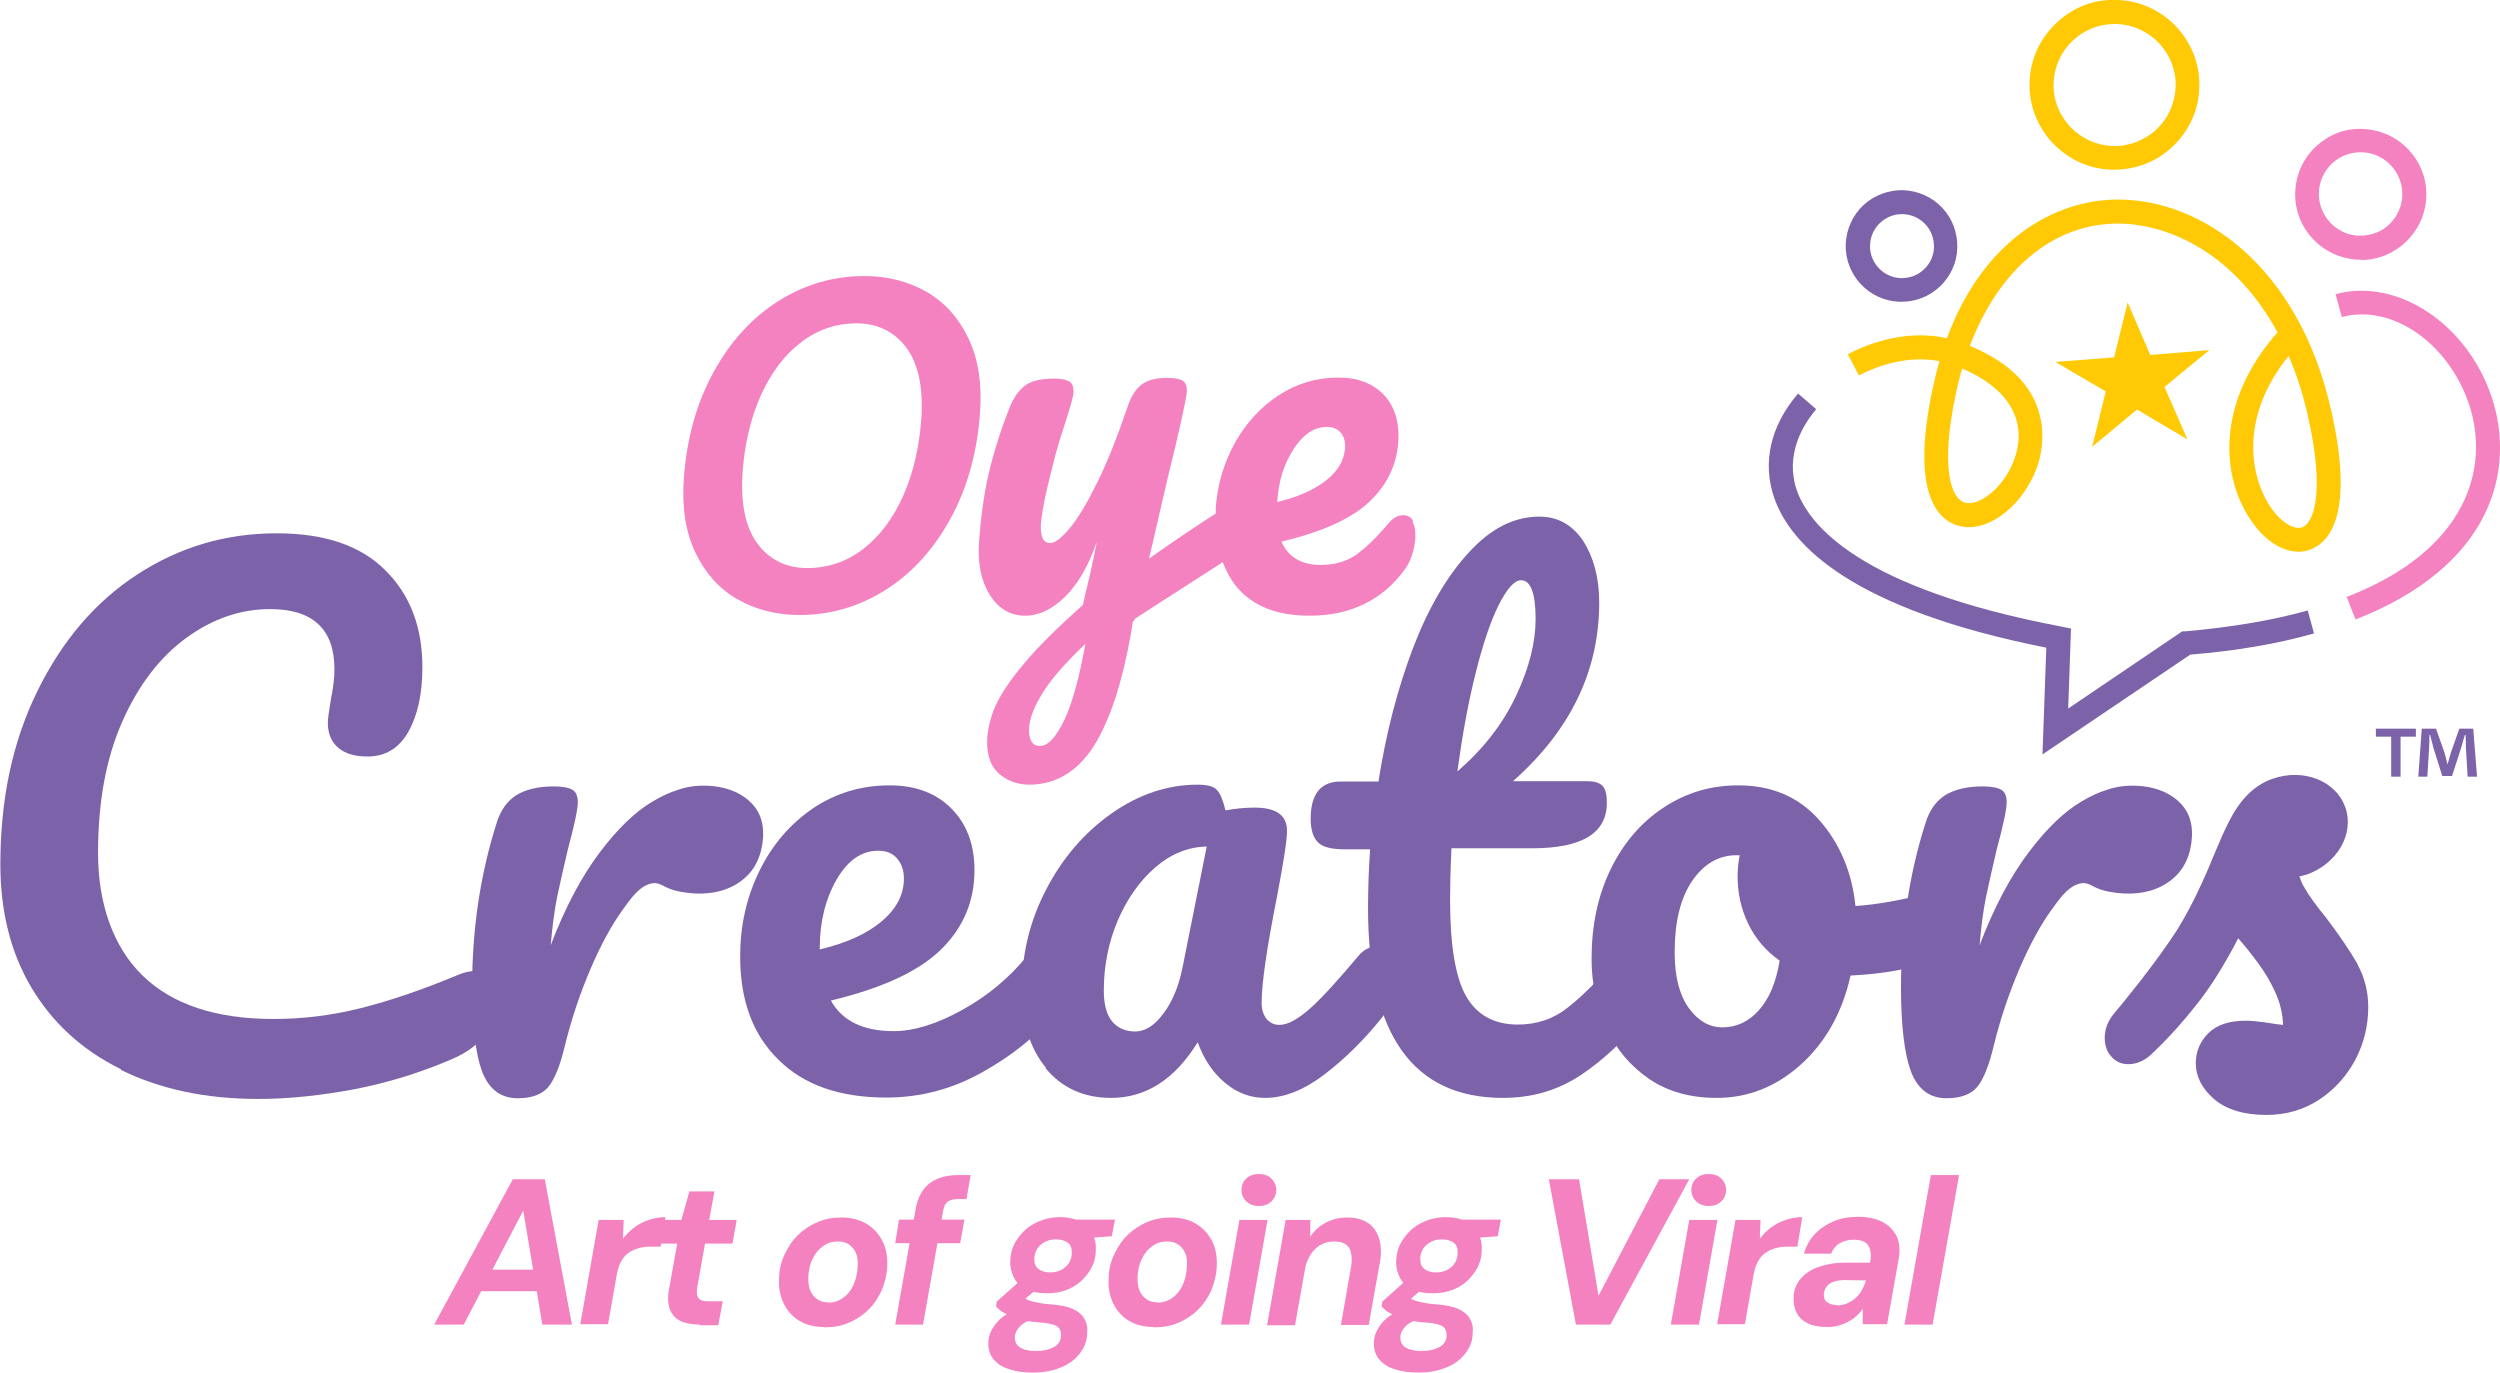 <?xml version="1.0" encoding="UTF-8"?>
<svg id="Layer_2" data-name="Layer 2" xmlns="http://www.w3.org/2000/svg" viewBox="0 0 71.91 39.48">
  <defs>
    <style>
      .cls-1 {
        fill-rule: evenodd;
      }

      .cls-1, .cls-2, .cls-3, .cls-4 {
        stroke-width: 0px;
      }

      .cls-1, .cls-3 {
        fill: #ffca05;
      }

      .cls-2 {
        fill: #7c63a9;
      }

      .cls-4 {
        fill: #f482c0;
      }
    </style>
  </defs>
  <g id="PRINT">
    <path class="cls-2" d="M30.45,27.46c.1.15.14.36.14.63,0,.51-.12.9-.36,1.18-.47.57-1.13,1.1-1.99,1.58-.86.48-1.77.72-2.75.72-1.33,0-2.37-.36-3.1-1.09-.74-.72-1.1-1.71-1.1-2.97,0-.88.18-1.69.55-2.45.37-.76.88-1.35,1.53-1.8.65-.44,1.39-.67,2.22-.67.74,0,1.33.22,1.77.66.44.44.67,1.03.67,1.78,0,.88-.31,1.63-.94,2.26-.63.63-1.69,1.13-3.19,1.49.32.58.92.88,1.81.88.57,0,1.22-.2,1.95-.6.73-.4,1.36-.92,1.89-1.57.15-.18.32-.27.51-.27.17,0,.29.08.39.23ZM24.07,25.29c-.32.55-.49,1.21-.49,1.98v.04c.75-.18,1.34-.44,1.77-.8.43-.36.65-.77.65-1.24,0-.24-.07-.43-.2-.58-.13-.15-.31-.22-.54-.22-.47,0-.87.27-1.19.82Z"/>
    <path class="cls-2" d="M30.09,30.72c-.47-.57-.7-1.32-.7-2.25,0-1.02.23-1.98.7-2.88.47-.91,1.1-1.64,1.88-2.19.78-.55,1.61-.83,2.48-.83.28,0,.47.05.56.16.1.11.17.3.24.58.27-.05.55-.08.84-.08.62,0,.93.22.93.67,0,.27-.1.9-.29,1.9-.29,1.46-.44,2.48-.44,3.05,0,.19.05.34.14.46.1.11.22.17.37.17.24,0,.53-.16.88-.47s.81-.82,1.39-1.51c.15-.18.32-.27.51-.27.17,0,.29.08.39.23.1.15.14.36.14.63,0,.51-.12.9-.36,1.18-.52.65-1.07,1.19-1.66,1.64-.58.44-1.15.67-1.7.67-.42,0-.8-.14-1.15-.43-.35-.29-.61-.68-.79-1.17-.66,1.07-1.49,1.6-2.49,1.6-.79,0-1.42-.29-1.89-.86ZM33.46,29.16c.25-.33.44-.77.55-1.31l.7-3.5c-.53.01-1.03.21-1.48.6-.45.39-.81.9-1.08,1.53-.27.64-.4,1.31-.4,2.02,0,.39.08.69.24.88.16.19.38.29.66.29s.55-.16.8-.5Z"/>
    <g>
      <path class="cls-4" d="M12.49,38.1l2.26-4.18h.92l.78,4.18h-.85l-.55-3.28-1.71,3.28h-.85ZM13.28,37.14l.32-.62h2.2l.1.62h-2.62Z"/>
      <path class="cls-4" d="M16.69,38.1l.53-3.01h.72l-.02.54c.1-.13.21-.24.33-.33.13-.09.26-.16.41-.21.15-.05.31-.08.48-.08l-.14.85h-.28c-.12,0-.23.01-.34.04s-.2.07-.29.13c-.09.06-.16.14-.22.25-.06.1-.1.23-.13.39l-.25,1.42h-.81Z"/>
      <path class="cls-4" d="M20.13,38.1c-.24,0-.43-.04-.57-.11-.15-.08-.24-.19-.3-.35-.05-.16-.06-.36-.01-.59l.23-1.28h-.5l.12-.68h.5l.23-.82h.72l-.15.82h.79l-.12.68h-.79l-.23,1.29c-.02.14,0,.23.05.29s.15.08.27.08h.42l-.13.69h-.54Z"/>
      <path class="cls-4" d="M23.7,38.17c-.27,0-.51-.06-.71-.18-.2-.12-.35-.29-.45-.5s-.15-.45-.13-.72c0-.25.06-.48.16-.69s.22-.4.39-.56c.16-.16.35-.28.56-.37.21-.09.44-.13.69-.13.27,0,.51.06.71.18.2.12.35.28.46.49.11.21.15.45.14.73-.01.25-.07.48-.16.7-.1.21-.22.4-.39.56-.16.16-.35.28-.56.37-.21.09-.44.13-.69.13ZM23.81,37.47c.16,0,.3-.04.43-.13.13-.09.23-.21.3-.36s.12-.33.13-.54c.01-.16,0-.29-.05-.4-.05-.11-.12-.19-.21-.25-.09-.06-.19-.08-.31-.08-.16,0-.3.04-.42.13-.13.09-.23.21-.3.36-.08.15-.12.33-.13.53,0,.16.01.29.06.4.05.11.12.19.21.25.09.06.19.08.31.08Z"/>
      <path class="cls-4" d="M25.75,38.1l.58-3.28c.04-.25.12-.45.23-.6.11-.15.25-.25.42-.32.17-.07.36-.1.57-.1h.37l-.12.69h-.25c-.13,0-.22.03-.29.07-.06.05-.11.14-.13.26l-.58,3.28h-.81ZM25.75,35.76l.11-.68h1.88l-.12.68h-1.87Z"/>
      <path class="cls-4" d="M29.71,39.48c-.27,0-.5-.03-.69-.1-.2-.06-.34-.16-.45-.29-.1-.13-.15-.29-.14-.48,0-.16.06-.31.15-.45.09-.14.22-.26.38-.36.16-.11.36-.2.58-.28l.24.4c-.21.06-.36.14-.45.24-.09.1-.14.2-.14.31,0,.08.02.16.07.22s.12.1.22.13c.1.03.21.04.33.04.2,0,.37-.04.5-.11.14-.08.21-.19.21-.34,0-.1-.02-.18-.09-.24-.07-.06-.21-.1-.41-.12-.18-.01-.35-.03-.5-.06-.15-.03-.28-.07-.39-.11s-.21-.09-.29-.14c-.08-.05-.14-.11-.19-.16l.02-.14.75-.67.54.19-.87.74.3-.41s.08.05.13.08.1.04.16.06c.06.02.14.03.23.05s.21.03.34.04c.25.02.45.06.61.13.15.07.26.16.33.28.07.12.1.25.08.42,0,.22-.08.41-.21.58-.13.17-.31.31-.54.4-.23.1-.5.15-.81.15ZM30.09,37.2c-.23,0-.42-.04-.58-.12-.16-.08-.28-.19-.35-.34s-.11-.3-.1-.48c.01-.24.08-.45.21-.63.13-.19.29-.34.51-.45.21-.11.45-.17.71-.17.23,0,.42.04.58.13.16.09.27.2.35.34.08.14.11.3.1.48,0,.23-.07.44-.2.63-.13.19-.29.34-.5.45-.21.11-.45.16-.71.16ZM30.2,36.6c.18,0,.32-.05.44-.15.12-.1.18-.24.19-.4,0-.14-.03-.24-.11-.3s-.19-.1-.34-.1c-.18,0-.32.05-.44.15-.12.1-.18.24-.19.4,0,.13.03.23.12.3.09.07.2.1.34.1ZM30.87,35.65l-.04-.57h1.24l-.09.48-1.12.08Z"/>
      <path class="cls-4" d="M33.18,38.17c-.27,0-.51-.06-.71-.18-.2-.12-.35-.29-.45-.5s-.15-.45-.13-.72c0-.25.06-.48.16-.69s.22-.4.39-.56c.16-.16.35-.28.56-.37.21-.09.44-.13.69-.13.27,0,.51.06.71.18.2.12.35.28.46.49.11.21.15.45.14.73-.01.25-.07.48-.16.7-.1.21-.22.4-.39.56-.16.16-.35.28-.56.37-.21.09-.44.13-.69.13ZM33.28,37.47c.16,0,.3-.04.43-.13.13-.09.23-.21.3-.36s.12-.33.13-.54c.01-.16,0-.29-.05-.4-.05-.11-.12-.19-.21-.25-.09-.06-.19-.08-.31-.08-.16,0-.3.04-.42.13-.13.09-.23.21-.3.36-.08.15-.12.33-.13.53,0,.16.01.29.06.4.05.11.12.19.21.25.09.06.19.08.31.08Z"/>
      <path class="cls-4" d="M35.12,38.1l.53-3.01h.81l-.53,3.01h-.81ZM36.21,34.69c-.15,0-.27-.05-.36-.13-.09-.09-.14-.2-.14-.33,0-.14.05-.25.14-.33.09-.09.21-.13.36-.13s.27.04.36.13c.09.09.14.2.14.33,0,.13-.05.24-.14.33-.1.09-.21.13-.36.13Z"/>
      <path class="cls-4" d="M36.45,38.1l.53-3.01h.71v.48c.11-.17.26-.3.44-.4.19-.1.39-.15.62-.15.26,0,.46.06.62.17.15.11.25.27.31.47.05.2.06.44,0,.71l-.31,1.74h-.8l.29-1.66c.04-.23.02-.42-.05-.55-.08-.13-.22-.19-.44-.19-.14,0-.26.03-.37.09-.11.06-.21.15-.29.27-.08.12-.14.25-.17.42l-.29,1.63h-.81Z"/>
      <path class="cls-4" d="M40.8,39.48c-.27,0-.5-.03-.69-.1-.2-.06-.34-.16-.45-.29-.1-.13-.15-.29-.14-.48,0-.16.06-.31.15-.45.09-.14.22-.26.38-.36.16-.11.36-.2.58-.28l.24.4c-.21.06-.36.14-.45.24-.09.1-.14.2-.14.31,0,.08.02.16.07.22s.12.1.22.13c.1.03.21.04.33.04.2,0,.37-.04.5-.11.14-.08.21-.19.21-.34,0-.1-.02-.18-.09-.24-.07-.06-.21-.1-.41-.12-.18-.01-.35-.03-.5-.06-.15-.03-.28-.07-.39-.11s-.21-.09-.29-.14c-.08-.05-.14-.11-.19-.16l.02-.14.75-.67.54.19-.87.74.3-.41s.08.05.13.08.1.04.16.06c.06.02.14.03.23.05s.21.03.34.04c.25.02.45.06.61.13.15.07.26.16.33.28.07.12.1.25.08.42,0,.22-.08.41-.21.58-.13.17-.31.31-.54.4-.23.1-.5.15-.81.15ZM41.19,37.2c-.23,0-.42-.04-.58-.12-.16-.08-.28-.19-.35-.34s-.11-.3-.1-.48c.01-.24.08-.45.21-.63.13-.19.29-.34.51-.45.21-.11.45-.17.71-.17.23,0,.42.04.58.13.16.09.27.2.35.34.08.14.11.3.1.48,0,.23-.07.44-.2.63-.13.19-.29.34-.5.45-.21.11-.45.16-.71.16ZM41.3,36.6c.18,0,.32-.05.44-.15.12-.1.18-.24.19-.4,0-.14-.03-.24-.11-.3s-.19-.1-.34-.1c-.18,0-.32.05-.44.15-.12.1-.18.24-.19.4,0,.13.03.23.12.3.09.07.2.1.34.1ZM41.97,35.65l-.04-.57h1.24l-.09.48-1.12.08Z"/>
      <path class="cls-4" d="M45.33,38.1l-.78-4.18h.87l.56,3.35,1.75-3.35h.86l-2.27,4.18h-.99Z"/>
      <path class="cls-4" d="M48.06,38.1l.53-3.01h.81l-.53,3.01h-.81ZM49.15,34.69c-.15,0-.27-.05-.36-.13-.09-.09-.14-.2-.14-.33,0-.14.05-.25.14-.33.09-.09.21-.13.36-.13s.27.04.36.13c.09.09.14.2.14.33,0,.13-.05.24-.14.33-.1.09-.21.13-.36.13Z"/>
      <path class="cls-4" d="M49.39,38.1l.53-3.01h.72l-.02.54c.1-.13.21-.24.33-.33.13-.09.26-.16.41-.21.15-.05.31-.08.48-.08l-.14.85h-.28c-.12,0-.23.01-.34.04s-.2.07-.29.13c-.09.06-.16.14-.22.25-.06.1-.1.23-.13.39l-.25,1.42h-.81Z"/>
      <path class="cls-4" d="M52.55,38.17c-.23,0-.42-.04-.56-.11s-.25-.17-.31-.3c-.07-.13-.09-.26-.09-.42,0-.21.07-.39.19-.54.12-.15.29-.27.51-.35.22-.08.47-.13.76-.13h.74c.03-.15.03-.27,0-.37-.02-.1-.07-.17-.15-.22s-.18-.07-.32-.07c-.15,0-.28.03-.4.1-.12.07-.2.17-.25.3h-.78c.06-.22.16-.4.31-.56s.33-.28.54-.37c.21-.09.45-.13.7-.13.28,0,.52.05.71.15.19.1.32.24.41.42.08.18.1.4.05.66l-.33,1.86h-.7v-.45c-.04.08-.11.15-.18.21-.07.07-.15.12-.24.17-.09.05-.18.08-.28.11-.1.03-.21.04-.33.04ZM52.84,37.55c.1,0,.19-.02.29-.06.09-.04.17-.09.25-.16s.13-.14.18-.23c.05-.09.09-.18.11-.27h0s-.62-.01-.62-.01c-.12,0-.22.02-.31.05-.09.03-.16.08-.2.14-.05.06-.07.13-.08.22,0,.1.02.18.1.23.07.05.17.08.29.08Z"/>
      <path class="cls-4" d="M54.78,38.1l.76-4.3h.81l-.76,4.3h-.81Z"/>
    </g>
    <path class="cls-2" d="M58.75,21.69l.11-3.06c-5.59-1.11-7.34-2.94-7.82-4.29-.36-1.02-.12-2.09.68-3.02l.52.45c-.36.43-.92,1.3-.55,2.35.35.98,1.79,2.8,7.59,3.9l.29.06-.08,2.3,3.28-2.22h.09c1.33-.12,2.48-.31,3.52-.6l.18.66c-1.06.3-2.23.5-3.56.61l-4.25,2.87Z"/>
    <path class="cls-2" d="M54.7,8.68s-.04,0-.06,0c-.89-.03-1.58-.78-1.55-1.66.02-.43.2-.83.51-1.12.31-.29.74-.44,1.15-.43h0c.43.02.83.2,1.12.51s.44.72.43,1.15-.2.83-.51,1.12c-.3.28-.69.43-1.09.43ZM54.7,6.16c-.23,0-.45.09-.62.25-.18.17-.28.39-.29.64s.08.48.25.66c.17.18.39.28.64.29.26,0,.48-.08.66-.25.18-.17.28-.39.29-.64,0-.25-.08-.48-.25-.66-.17-.18-.39-.28-.64-.29h0s-.02,0-.03,0Z"/>
    <path class="cls-4" d="M67.75,17.81l-.25-.64c3.49-1.35,4.11-3.73,3.53-5.51-.59-1.79-2.23-2.93-3.67-2.54l-.18-.66c1.78-.48,3.8.86,4.5,2.99.68,2.08,0,4.84-3.93,6.37ZM67.91,7.47s-.05,0-.07,0c-1.04-.04-1.86-.91-1.82-1.95.02-.5.23-.97.6-1.31s.84-.53,1.35-.5c1.04.04,1.86.91,1.82,1.95-.04,1.02-.88,1.82-1.89,1.82ZM67.9,4.38c-.3,0-.59.11-.82.32-.23.22-.37.52-.38.84-.02.66.5,1.22,1.16,1.24.32,0,.63-.1.86-.32.23-.22.37-.52.38-.84.02-.66-.5-1.22-1.16-1.24h0s-.03,0-.04,0Z"/>
    <path class="cls-3" d="M66.12,15.87c-.46,0-.95-.3-1.33-.84-.93-1.29-1.05-3.47.72-5.47-1.17-2.16-3-3.12-4.6-3.13-1.87.01-3.42,1.33-4.25,3.52,2.45,1,2.14,2.79,1.98,3.34-.35,1.18-1.43,2.06-2.28,1.84-.57-.14-1.43-.85-.77-3.95.06-.28.12-.54.2-.79-.7-.14-1.54,0-2.32.41l-.32-.61c.95-.5,1.98-.66,2.85-.46,1.07-2.89,3.15-3.98,4.9-3.99,0,0,.02,0,.03,0,2.38,0,5.19,1.88,6.13,6.09.66,2.93-.05,3.73-.54,3.95-.13.06-.26.09-.4.09ZM65.83,10.24c-1.51,1.87-1.04,3.62-.49,4.39.29.41.67.63.9.53.29-.13.65-.95.15-3.17-.14-.64-.33-1.22-.56-1.75ZM56.44,10.6c-.07.23-.13.47-.18.72-.46,2.15-.14,3.04.27,3.14.43.11,1.19-.5,1.45-1.37.31-1.05-.25-1.94-1.54-2.49Z"/>
    <path class="cls-3" d="M60.82,4.88s-.06,0-.09,0c-.65-.02-1.25-.3-1.7-.78-.44-.48-.68-1.1-.65-1.75.02-.65.3-1.25.78-1.7.48-.44,1.06-.68,1.75-.65h0c.65.02,1.25.3,1.7.78.44.48.68,1.1.65,1.75-.02.65-.3,1.25-.78,1.7-.45.42-1.04.65-1.66.65ZM60.82.69c-.44,0-.87.17-1.19.47-.34.32-.54.75-.56,1.22-.02.47.15.91.47,1.26.32.34.75.54,1.22.56.45.02.91-.15,1.26-.47.34-.32.54-.75.56-1.22.02-.47-.15-.91-.47-1.26-.32-.34-.75-.54-1.22-.56-.02,0-.04,0-.06,0Z"/>
    <polygon class="cls-1" points="61.2 8.7 61.85 10.21 63.55 10.07 62.26 11.13 62.92 12.64 61.47 11.78 60.18 12.85 60.57 11.26 59.12 10.41 60.81 10.28 61.2 8.7"/>
    <path class="cls-2" d="M3.47,30.75c-1.12-.55-1.97-1.34-2.57-2.35s-.89-2.2-.89-3.54c0-1.87.35-3.52,1.06-4.97s1.66-2.57,2.87-3.36c1.21-.79,2.54-1.19,4.02-1.19,1.37,0,2.41.35,3.12,1.06.71.7,1.07,1.63,1.07,2.79,0,.77-.14,1.4-.41,1.87-.27.47-.66.7-1.17.7-.36,0-.64-.08-.84-.25s-.3-.41-.3-.72c0-.11.03-.32.08-.63.08-.38.11-.69.11-.91,0-1.15-.62-1.73-1.85-1.73-.84,0-1.64.27-2.4.82-.76.55-1.38,1.35-1.85,2.41-.47,1.06-.7,2.32-.7,3.78s.43,2.7,1.28,3.53c.85.83,2.11,1.25,3.77,1.25.83,0,1.66-.1,2.5-.31.84-.21,1.78-.53,2.81-.96.19-.08.35-.11.48-.11.2,0,.36.08.46.23.1.15.15.35.15.59,0,.77-.42,1.35-1.26,1.71-.9.39-1.84.68-2.81.87-.97.18-1.89.28-2.77.28-1.51,0-2.82-.28-3.94-.83Z"/>
    <path class="cls-2" d="M47.47,27.46c.1.15.14.36.14.63,0,.51-.12.9-.36,1.18-.55.67-1.14,1.23-1.79,1.66s-1.39.65-2.23.65c-2.59,0-3.88-1.82-3.88-5.46,0-.56.02-1.12.06-1.69h-.74c-.38,0-.64-.07-.77-.21-.13-.14-.2-.36-.2-.67,0-.71.29-1.07.86-1.07h1.09c.22-1.4.55-2.67.99-3.83.44-1.15.98-2.08,1.61-2.76.63-.69,1.3-1.03,2.03-1.03.53,0,.95.24,1.26.7.3.47.46,1.06.46,1.77,0,1.97-.83,3.68-2.48,5.14h2.13c.2,0,.35.04.44.13s.13.25.13.49c0,.88-.72,1.31-2.15,1.31h-2.32c-.03.64-.04,1.13-.04,1.49,0,1.32.16,2.25.47,2.78.31.53.8.8,1.48.8.55,0,1.03-.16,1.45-.5.42-.33.91-.82,1.48-1.49.15-.18.32-.27.51-.27.16,0,.29.08.39.23ZM43.11,17.4c-.24.48-.46,1.14-.67,1.98-.21.84-.38,1.78-.52,2.81.75-.65,1.31-1.37,1.69-2.18s.56-1.54.56-2.2c0-.75-.14-1.12-.42-1.12-.19,0-.4.24-.64.71Z"/>
    <path class="cls-2" d="M56.16,25.88c.09.17.13.37.13.63,0,.61-.18.97-.55,1.09-.76.27-1.6.42-2.51.46-.24,1.07-.72,1.92-1.43,2.56-.71.64-1.52.96-2.42.96-.76,0-1.41-.18-1.95-.55-.54-.37-.95-.86-1.23-1.47-.28-.61-.42-1.27-.42-1.98,0-.96.18-1.82.55-2.58.37-.76.88-1.35,1.52-1.77.65-.43,1.36-.64,2.15-.64.96,0,1.74.33,2.33,1,.59.67.94,1.49,1.04,2.47.6-.04,1.31-.16,2.13-.38.1-.03.19-.04.27-.04.16,0,.29.08.38.25ZM50.59,29.06c.3-.33.5-.81.6-1.43-.39-.27-.69-.62-.9-1.05s-.31-.89-.31-1.37c0-.2.02-.41.06-.61h-.09c-.51,0-.93.24-1.27.73-.34.49-.51,1.18-.51,2.07,0,.7.14,1.23.41,1.6.27.37.59.55.96.55.41,0,.76-.16,1.06-.5Z"/>
    <path class="cls-2" d="M21.52,23.01c-.3-.25-.69-.39-1.18-.41-.31-.01-.59.03-.84.12-.23.07-.47.18-.72.33-.5.29-1.01.78-1.53,1.47-.52.69-.99,1.57-1.41,2.67.05-.56.11-1.03.19-1.41.08-.38.18-.82.3-1.33.19-.71.29-1.17.29-1.37,0-.18-.05-.3-.15-.36-.1-.06-.28-.1-.53-.1-.47,0-.83.09-1.1.26-.26.17-.45.44-.56.81-.47,1.48-.7,3.05-.7,4.7,0,1.12.1,1.93.29,2.44.2.51.54.76,1.02.76.39,0,.68-.1.87-.31.18-.21.35-.61.49-1.21.19-.77.44-1.51.74-2.21.3-.7.61-1.26.92-1.69.2-.27.43-.63.76-.74.2-.07.32,0,.49.09.25.12.54.16.81.18.57.03,1.04-.11,1.4-.4.36-.29.55-.71.58-1.24.02-.44-.12-.78-.41-1.03Z"/>
    <path class="cls-2" d="M62.62,23.01c-.3-.25-.69-.39-1.18-.41-.31-.01-.59.03-.84.12-.23.07-.47.18-.72.33-.5.29-1.01.78-1.53,1.47-.52.69-.99,1.57-1.41,2.67.05-.56.11-1.03.19-1.41.08-.38.18-.82.3-1.33.19-.71.29-1.17.29-1.37,0-.18-.05-.3-.15-.36-.1-.06-.28-.1-.53-.1-.47,0-.83.09-1.1.26-.26.17-.45.44-.56.81-.47,1.48-.7,3.05-.7,4.7,0,1.12.1,1.93.29,2.44.2.51.54.76,1.02.76.39,0,.68-.1.87-.31.18-.21.35-.61.49-1.21.19-.77.44-1.51.74-2.21.3-.7.61-1.26.92-1.69.2-.27.43-.63.76-.74.2-.07.32,0,.49.09.25.12.54.16.81.18.57.03,1.04-.11,1.4-.4.36-.29.55-.71.58-1.24.02-.44-.12-.78-.41-1.03Z"/>
    <path class="cls-2" d="M67.83,27.76c-.21-.37-.52-.83-.92-1.36-.28-.34-.49-.63-.62-.86-.07-.11-.11-.22-.15-.33.07-.02.13-.03.2-.05.89-.31,1.39-1.18,1.12-1.94-.27-.76-1.2-1.13-2.09-.82-.58.2-.97.67-1.24,1.2-.3.58-.52,1.21-.8,1.81-.23.51-.47.95-.69,1.31-.36.56-.88,1.27-1.58,2.13l-.25.3c-.18.22-.27.45-.27.7,0,.22.06.4.19.54.13.15.29.22.49.22.25,0,.5-.11.72-.34.46-.44.88-.91,1.27-1.41.39-.49.78-1.12,1.17-1.87.18.2.37.44.57.71.2.27.37.56.5.85.13.29.21.6.22.93-.11-.01-.28-.03-.5-.07-.22-.03-.42-.05-.58-.05-.47,0-.83.12-1.07.36-.24.24-.36.53-.36.86,0,.38.17.72.52,1.03.35.3.85.46,1.51.46.57,0,1.08-.15,1.52-.44.44-.29.79-.68,1.04-1.15.25-.48.37-.98.37-1.51,0-.44-.1-.85-.31-1.23Z"/>
    <g>
      <path class="cls-4" d="M27.86,9.74c-.28-.59-.68-1.04-1.2-1.34-.52-.3-1.12-.46-1.8-.46-.88,0-1.71.24-2.47.72-.76.48-1.38,1.16-1.87,2.05-.48.88-.77,1.9-.85,3.06-.06.82.05,1.53.33,2.12.28.59.68,1.04,1.2,1.34.52.3,1.12.46,1.8.46.88,0,1.71-.24,2.47-.72.76-.48,1.38-1.16,1.87-2.05.48-.88.77-1.9.85-3.06.06-.82-.05-1.53-.33-2.12ZM26.5,12.05c-.06.82-.23,1.56-.52,2.21-.29.65-.67,1.16-1.15,1.53-.48.37-1.02.55-1.61.55s-1.08-.23-1.43-.7c-.35-.47-.49-1.16-.43-2.06.06-.83.24-1.57.53-2.22.3-.65.68-1.16,1.16-1.52.47-.36,1.01-.54,1.59-.54s1.08.23,1.43.7c.35.47.49,1.16.43,2.06Z"/>
      <path class="cls-4" d="M40.65,14.99c-.06-.12-.16-.17-.29-.17-.14,0-.28.07-.41.22-.37.44-.69.74-.96.93-.27.18-.6.28-1,.28-.55,0-.93-.22-1.13-.67,1.17-.28,2.01-.66,2.52-1.14.51-.48.79-1.05.84-1.72.04-.57-.1-1.02-.41-1.36-.32-.33-.75-.5-1.31-.5-.63,0-1.2.17-1.72.51-.52.34-.94.8-1.26,1.37-.32.58-.5,1.2-.55,1.86,0,.06,0,.11,0,.17-.62.4-1.26.83-1.92,1.3l.54-2.33c.35-1.42.53-2.25.55-2.49,0-.14-.03-.23-.11-.29-.08-.06-.24-.09-.46-.09-.32,0-.56.06-.73.19-.17.13-.3.33-.4.62-.29.86-.58,1.59-.87,2.18-.29.59-.55,1.03-.79,1.32-.24.29-.43.44-.57.44-.2,0-.29-.18-.27-.55.02-.23.07-.53.15-.89.08-.36.18-.74.28-1.14.08-.29.18-.61.3-.97.14-.44.21-.71.21-.78,0-.14-.02-.24-.1-.3s-.22-.1-.44-.1c-.38,0-.66.06-.84.19-.18.13-.33.33-.45.62-.27.68-.47,1.32-.61,1.92-.14.6-.23,1.27-.28,1.99-.04.6.06,1.1.31,1.5.25.4.59.6,1.02.6.39,0,.77-.18,1.14-.54.37-.36.68-.89.92-1.59-.13.67-.25,1.18-.34,1.54l-.06.28c-.71.63-1.28,1.19-1.68,1.67-.45.53-.74.98-.89,1.36-.14.38-.21.74-.18,1.08.03.37.17.65.46.84.28.19.62.26,1.04.2.78-.11,1.38-.63,1.82-1.56.39-.81.67-1.86.87-3.13h.03s.01-.03.02-.06l2.53-1.63c.1.26.23.5.4.71.47.56,1.17.83,2.1.83.61,0,1.14-.12,1.6-.35.46-.23.83-.56,1.13-.97.18-.25.28-.55.31-.9.01-.2-.01-.36-.08-.48ZM30.61,20.72c-.22.45-.43.7-.64.73-.12.02-.21-.01-.27-.08-.06-.07-.09-.17-.1-.29-.02-.29.09-.65.35-1.08.25-.43.68-.92,1.27-1.48-.18,1.01-.39,1.74-.61,2.2ZM36.74,14.41c.04-.59.2-1.09.48-1.51.28-.42.59-.62.95-.62.17,0,.31.06.4.17.09.11.13.26.12.44-.03.36-.21.67-.56.94-.35.27-.81.47-1.39.61v-.03Z"/>
    </g>
    <path class="cls-2" d="M69.49,20.96v.23h-.44v1.15h-.27v-1.15h-.44v-.23h1.16ZM70.98,22.34l-.05-.81c0-.11,0-.24-.01-.39h-.02c-.04.12-.08.28-.12.41l-.25.77h-.28l-.25-.79c-.03-.11-.07-.27-.1-.39h-.02c0,.13,0,.26-.01.39l-.05.81h-.26l.1-1.38h.41l.24.68c.03.11.06.21.09.35h0c.04-.13.07-.24.1-.35l.24-.68h.4l.11,1.38h-.27Z"/>
  </g>
</svg>